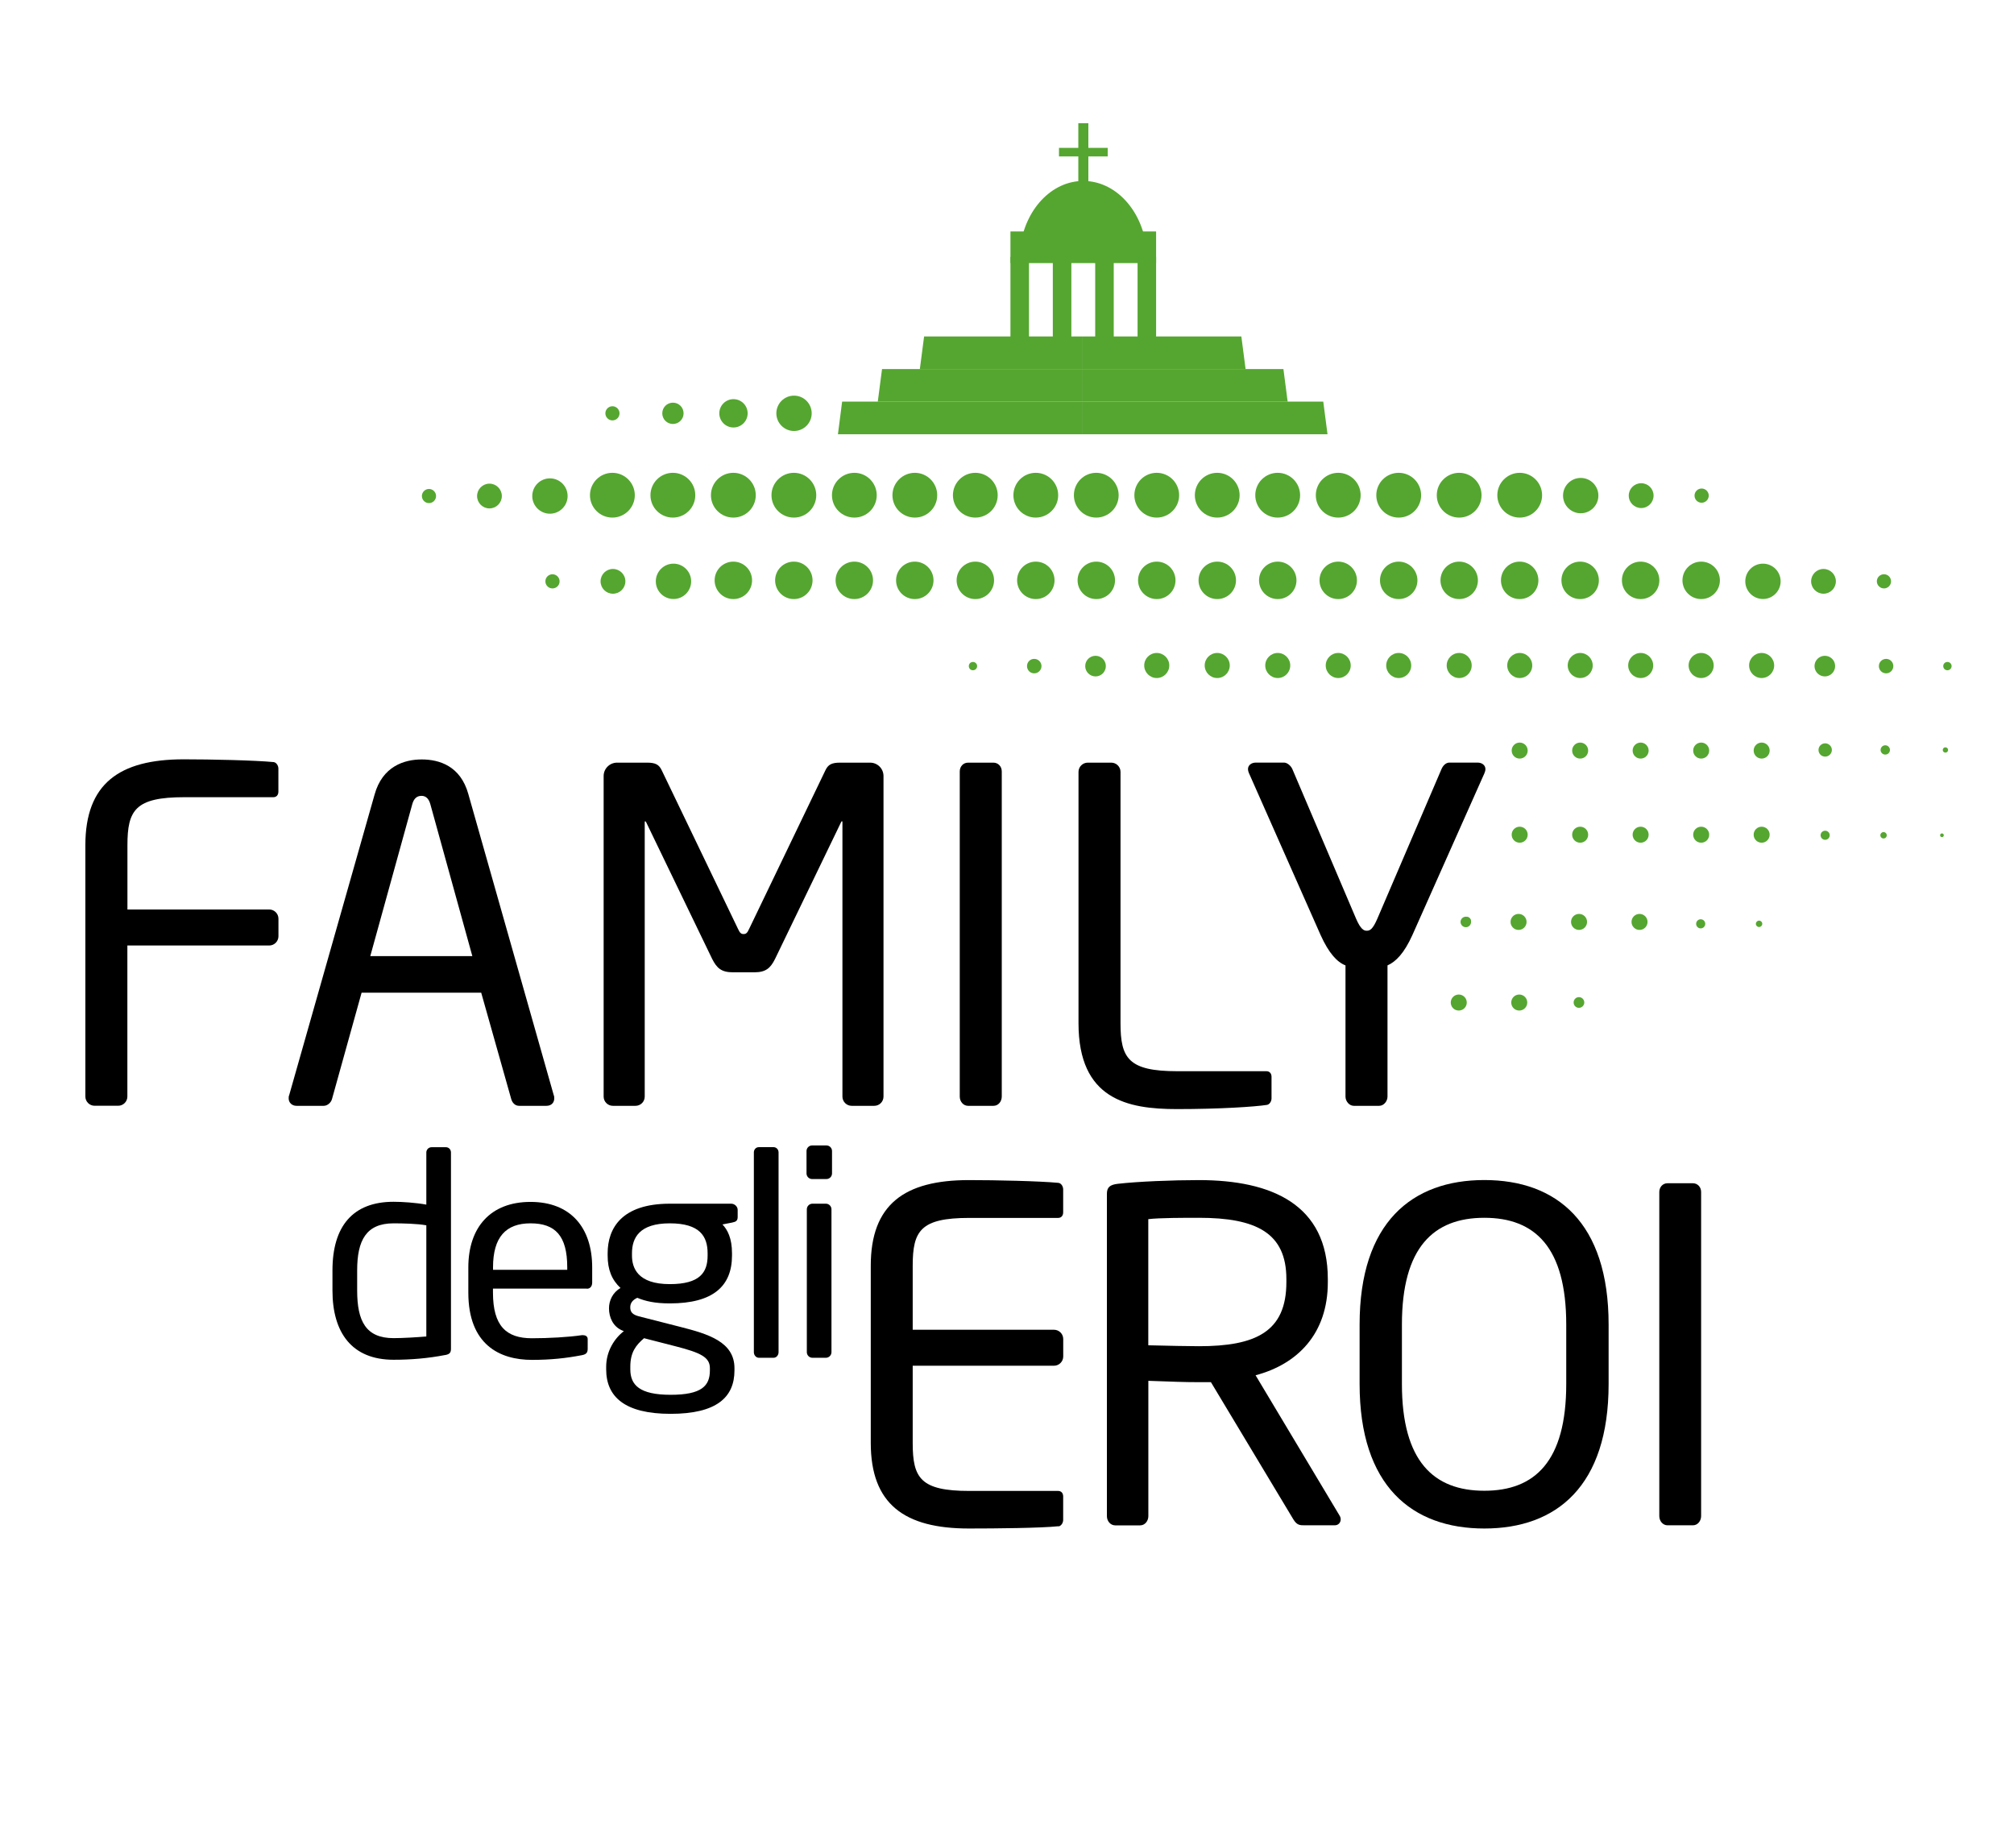 <?xml version="1.0" encoding="UTF-8"?> <svg xmlns="http://www.w3.org/2000/svg" id="Livello_1" data-name="Livello 1" viewBox="0 0 327 300"><defs><style> .cls-1, .cls-2 { stroke-width: 0px; } .cls-2 { fill: #55a630; } </style></defs><g><g><g><path class="cls-1" d="M171.87,247.81c-2.84.3-10.16.37-14.57.37-10.46,0-15.92-3.96-15.92-13.9v-28.77c0-9.94,5.46-13.9,15.92-13.9,4.41,0,11.43.15,14.57.45.45.07.75.6.75,1.05v3.74c0,.52-.3.9-.82.9h-14.42c-7.92,0-9.19,2.09-9.19,7.77v10.39h22.94c.82,0,1.5.67,1.5,1.5v2.84c0,.82-.67,1.5-1.5,1.5h-22.94v12.56c0,5.68,1.27,7.77,9.19,7.77h14.42c.52,0,.82.37.82.9v3.81c0,.45-.3.97-.75,1.05Z"></path><path class="cls-1" d="M216.71,247.66h-4.78c-.9,0-1.34,0-1.94-.97l-13.38-22.27h-1.94c-2.47,0-4.26-.08-8.22-.22v21.97c0,.75-.52,1.5-1.34,1.5h-4.04c-.75,0-1.35-.67-1.35-1.5v-52.32c0-1.05.45-1.49,1.79-1.64,3.21-.37,8.82-.6,13.15-.6,11.81,0,20.93,3.96,20.93,16.07v.52c0,8.37-4.93,13.3-11.73,15.1l13.6,22.72c.15.22.22.45.22.67,0,.52-.37.97-.97.97ZM208.86,207.67c0-7.47-4.86-9.94-14.2-9.94-2.32,0-6.43,0-8.22.22v20.48c3.29.08,6.5.15,8.22.15,9.19,0,14.2-2.32,14.2-10.39v-.52Z"></path><path class="cls-1" d="M241,248.18c-11.73,0-20.25-6.88-20.25-23.47v-9.64c0-16.59,8.52-23.47,20.25-23.47s20.18,6.88,20.18,23.47v9.64c0,16.59-8.45,23.47-20.18,23.47ZM254.3,215.07c0-12.56-5.08-17.34-13.3-17.34s-13.38,4.78-13.38,17.34v9.64c0,12.56,5.16,17.34,13.38,17.34s13.3-4.78,13.3-17.34v-9.64Z"></path><path class="cls-1" d="M274.86,247.66h-4.11c-.75,0-1.34-.67-1.34-1.5v-52.62c0-.75.52-1.42,1.34-1.42h4.11c.75,0,1.34.6,1.34,1.42v52.62c0,.75-.52,1.5-1.34,1.5Z"></path></g><g><path class="cls-1" d="M72.27,220.01c-2.82.55-5.59.77-8.37.77-6.78,0-9.92-4.41-9.92-11.24v-3.27c0-7.14,3.28-11.14,9.92-11.14,1.41,0,3.55.14,5.32.46v-8.46c0-.46.36-.86.86-.86h2.32c.46,0,.82.36.82.86v31.84c0,.59-.14.91-.96,1.05ZM69.22,198.95c-1.5-.27-3.87-.32-5.32-.32-4.46,0-5.91,2.78-5.91,7.64v3.27c0,4.96,1.41,7.73,5.91,7.73,1.55,0,3.78-.14,5.32-.27v-18.06Z"></path><path class="cls-1" d="M95.28,209.23h-15.24v.64c0,5.41,2.14,7.42,6.32,7.42,2.64,0,6-.18,8.1-.5h.23c.36,0,.73.18.73.64v1.55c0,.59-.18.91-.91,1.05-2.59.5-5.09.77-8.14.77-5.23,0-10.33-2.46-10.33-10.92v-4.09c0-6.5,3.59-10.64,10.1-10.64s10.01,4.18,10.01,10.64v2.46c0,.59-.32,1-.86,1ZM92.1,205.77c0-5.14-1.96-7.14-5.96-7.14s-6.09,2.23-6.09,7.14v.41h12.05v-.41Z"></path><path class="cls-1" d="M118.94,198.49l-1.64.32c.82.86,1.55,2.23,1.55,4.68v.36c0,5-3.09,7.78-10.1,7.78-2.41,0-3.96-.36-5.28-.91-.77.36-1.14.86-1.14,1.55,0,.77.36,1.18,1.41,1.46l6.78,1.73c4.46,1.14,8.73,2.41,8.73,6.69v.36c0,4.37-2.91,7.05-10.37,7.05s-10.46-2.78-10.46-7.23v-.41c0-2.55,1.37-4.64,2.87-5.78l-.32-.14c-1.46-.64-2.09-2.14-2.09-3.55v-.04c0-1.23.59-2.55,1.87-3.28-1.41-1.32-2.09-2.96-2.09-5.28v-.36c0-4.05,2.27-8.05,10.1-8.05h9.96c.55,0,1.05.46,1.05,1v1.18c0,.59-.32.77-.82.86ZM115.26,222.15c0-1.77-1.46-2.5-5.55-3.55l-5.14-1.32c-1.32,1.14-2.23,2.27-2.23,4.64v.41c0,2.55,1.5,4.14,6.55,4.14s6.37-1.46,6.37-3.96v-.36ZM114.89,203.5c0-2.73-1.23-4.87-6.14-4.87s-6.14,2.32-6.14,4.87v.36c0,2,.91,4.64,6.14,4.64,4.91,0,6.14-1.91,6.14-4.64v-.36Z"></path><path class="cls-1" d="M125.59,220.46h-2.37c-.45,0-.82-.41-.82-.91v-32.43c0-.46.32-.86.82-.86h2.37c.45,0,.82.36.82.86v32.43c0,.46-.32.91-.82.91Z"></path><path class="cls-1" d="M134.18,191.44h-2.32c-.5,0-.91-.41-.91-.91v-3.64c0-.5.41-.91.91-.91h2.32c.5,0,.91.41.91.91v3.64c0,.5-.41.91-.91.91ZM134.09,220.46h-2.18c-.5,0-.91-.41-.91-.91v-23.2c0-.5.41-.91.91-.91h2.18c.5,0,.91.41.91.91v23.2c0,.5-.41.91-.91.91Z"></path></g></g><g><rect class="cls-2" x="164.06" y="41.71" width="3.01" height="13.1"></rect><rect class="cls-2" x="170.94" y="41.71" width="3.01" height="13.1"></rect><rect class="cls-2" x="177.82" y="41.71" width="3.01" height="13.1"></rect><rect class="cls-2" x="175.08" y="20" width="1.63" height="13.1"></rect><rect class="cls-2" x="171.94" y="24.01" width="7.91" height="1.39"></rect><rect class="cls-2" x="184.7" y="41.71" width="3.01" height="13.1"></rect><path class="cls-2" d="M186.13,40.15c-.76-6.09-5.05-10.77-10.24-10.77s-9.47,4.68-10.24,10.77h20.47Z"></path><rect class="cls-2" x="164.06" y="37.58" width="23.65" height="5.14"></rect><polygon class="cls-2" points="175.79 59.93 202.24 59.93 201.55 54.63 175.79 54.63 175.79 59.93"></polygon><polygon class="cls-2" points="175.79 65.22 209.07 65.22 208.38 59.92 175.79 59.92 175.79 65.22"></polygon><polygon class="cls-2" points="175.79 70.51 215.54 70.51 214.85 65.21 175.79 65.21 175.79 70.51"></polygon><polygon class="cls-2" points="175.79 59.93 149.35 59.93 150.04 54.63 175.79 54.63 175.79 59.93"></polygon><polygon class="cls-2" points="175.79 65.22 142.52 65.22 143.21 59.92 175.79 59.92 175.79 65.22"></polygon><polygon class="cls-2" points="175.79 70.51 136.05 70.51 136.73 65.21 175.79 65.21 175.79 70.51"></polygon><path class="cls-2" d="M103.07,80.41c0-2.01-1.63-3.64-3.64-3.64s-3.64,1.63-3.64,3.64,1.63,3.63,3.64,3.63,3.64-1.63,3.64-3.63"></path><path class="cls-2" d="M112.89,80.41c0-2.01-1.63-3.64-3.64-3.64s-3.64,1.63-3.64,3.64,1.63,3.63,3.64,3.63,3.64-1.63,3.64-3.63"></path><path class="cls-2" d="M122.71,80.41c0-2.01-1.63-3.64-3.64-3.64s-3.64,1.63-3.64,3.64,1.63,3.63,3.64,3.63,3.64-1.63,3.64-3.63"></path><path class="cls-2" d="M132.53,80.41c0-2.01-1.63-3.64-3.63-3.64s-3.64,1.63-3.64,3.64,1.63,3.63,3.64,3.63,3.63-1.63,3.63-3.63"></path><path class="cls-2" d="M142.35,80.41c0-2.01-1.63-3.64-3.63-3.64s-3.64,1.63-3.64,3.64,1.63,3.63,3.64,3.63,3.63-1.63,3.63-3.63"></path><path class="cls-2" d="M152.17,80.41c0-2.01-1.63-3.64-3.63-3.64s-3.64,1.63-3.64,3.64,1.63,3.63,3.64,3.63,3.63-1.63,3.63-3.63"></path><path class="cls-2" d="M161.99,80.41c0-2.01-1.63-3.64-3.63-3.64s-3.64,1.63-3.64,3.64,1.63,3.63,3.64,3.63,3.63-1.63,3.63-3.63"></path><path class="cls-2" d="M171.81,80.41c0-2.01-1.63-3.64-3.64-3.64s-3.63,1.63-3.63,3.64,1.63,3.63,3.63,3.63,3.64-1.63,3.64-3.63"></path><path class="cls-2" d="M181.63,80.41c0-2.01-1.63-3.64-3.64-3.64s-3.63,1.63-3.63,3.64,1.63,3.63,3.63,3.63,3.64-1.63,3.64-3.63"></path><path class="cls-2" d="M191.45,80.41c0-2.01-1.63-3.64-3.64-3.64s-3.63,1.63-3.63,3.64,1.63,3.63,3.63,3.63,3.64-1.63,3.64-3.63"></path><path class="cls-2" d="M201.27,80.41c0-2.01-1.63-3.64-3.64-3.64s-3.63,1.63-3.63,3.64,1.63,3.63,3.63,3.63,3.64-1.63,3.64-3.63"></path><path class="cls-2" d="M211.09,80.41c0-2.01-1.63-3.64-3.64-3.64s-3.64,1.63-3.64,3.64,1.63,3.63,3.64,3.63,3.64-1.63,3.64-3.63"></path><path class="cls-2" d="M220.92,80.41c0-2.01-1.63-3.64-3.64-3.64s-3.64,1.63-3.64,3.64,1.63,3.63,3.64,3.63,3.64-1.63,3.64-3.63"></path><path class="cls-2" d="M230.74,80.41c0-2.01-1.63-3.64-3.64-3.64s-3.64,1.63-3.64,3.64,1.63,3.63,3.64,3.63,3.64-1.63,3.64-3.63"></path><path class="cls-2" d="M240.55,80.41c0-2.01-1.63-3.64-3.63-3.64s-3.64,1.63-3.64,3.64,1.63,3.63,3.64,3.63,3.63-1.63,3.63-3.63"></path><path class="cls-2" d="M250.38,80.41c0-2.01-1.63-3.64-3.63-3.64s-3.64,1.63-3.64,3.64,1.63,3.63,3.64,3.63,3.63-1.63,3.63-3.63"></path><path class="cls-2" d="M122.11,94.23c0-1.68-1.36-3.04-3.04-3.04s-3.04,1.36-3.04,3.04,1.36,3.04,3.04,3.04,3.04-1.36,3.04-3.04"></path><path class="cls-2" d="M131.93,94.23c0-1.68-1.36-3.04-3.04-3.04s-3.04,1.36-3.04,3.04,1.36,3.04,3.04,3.04,3.04-1.36,3.04-3.04"></path><path class="cls-2" d="M141.75,94.23c0-1.68-1.36-3.04-3.04-3.04s-3.04,1.36-3.04,3.04,1.36,3.04,3.04,3.04,3.04-1.36,3.04-3.04"></path><path class="cls-2" d="M151.57,94.23c0-1.68-1.36-3.04-3.04-3.04s-3.04,1.36-3.04,3.04,1.36,3.04,3.04,3.04,3.04-1.36,3.04-3.04"></path><path class="cls-2" d="M161.4,94.23c0-1.68-1.36-3.04-3.04-3.04s-3.04,1.36-3.04,3.04,1.36,3.04,3.04,3.04,3.04-1.36,3.04-3.04"></path><path class="cls-2" d="M171.22,94.23c0-1.68-1.36-3.04-3.04-3.04s-3.04,1.36-3.04,3.04,1.36,3.04,3.04,3.04,3.04-1.36,3.04-3.04"></path><path class="cls-2" d="M181.04,94.23c0-1.68-1.36-3.04-3.04-3.04s-3.04,1.36-3.04,3.04,1.36,3.04,3.04,3.04,3.04-1.36,3.04-3.04"></path><path class="cls-2" d="M190.86,94.23c0-1.68-1.36-3.04-3.04-3.04s-3.04,1.36-3.04,3.04,1.36,3.04,3.04,3.04,3.04-1.36,3.04-3.04"></path><path class="cls-2" d="M200.68,94.23c0-1.68-1.36-3.04-3.04-3.04s-3.04,1.36-3.04,3.04,1.36,3.04,3.04,3.04,3.04-1.36,3.04-3.04"></path><path class="cls-2" d="M210.5,94.23c0-1.68-1.36-3.04-3.04-3.04s-3.04,1.36-3.04,3.04,1.37,3.04,3.04,3.04,3.04-1.36,3.04-3.04"></path><path class="cls-2" d="M220.32,94.23c0-1.68-1.36-3.04-3.04-3.04s-3.04,1.36-3.04,3.04,1.36,3.04,3.04,3.04,3.04-1.36,3.04-3.04"></path><path class="cls-2" d="M230.14,94.23c0-1.68-1.37-3.04-3.04-3.04s-3.04,1.36-3.04,3.04,1.36,3.04,3.04,3.04,3.04-1.36,3.04-3.04"></path><path class="cls-2" d="M239.96,94.23c0-1.68-1.36-3.04-3.04-3.04s-3.04,1.36-3.04,3.04,1.36,3.04,3.04,3.04,3.04-1.36,3.04-3.04"></path><path class="cls-2" d="M249.78,94.23c0-1.68-1.36-3.04-3.04-3.04s-3.04,1.36-3.04,3.04,1.36,3.04,3.04,3.04,3.04-1.36,3.04-3.04"></path><path class="cls-2" d="M259.6,94.23c0-1.68-1.36-3.04-3.04-3.04s-3.04,1.36-3.04,3.04,1.36,3.04,3.04,3.04,3.04-1.36,3.04-3.04"></path><path class="cls-2" d="M269.42,94.23c0-1.68-1.36-3.04-3.04-3.04s-3.04,1.36-3.04,3.04,1.36,3.04,3.04,3.04,3.04-1.36,3.04-3.04"></path><path class="cls-2" d="M279.25,94.23c0-1.68-1.36-3.04-3.04-3.04s-3.04,1.36-3.04,3.04,1.36,3.04,3.04,3.04,3.04-1.36,3.04-3.04"></path><path class="cls-2" d="M189.85,108.05c0-1.12-.91-2.03-2.04-2.03s-2.03.91-2.03,2.03.91,2.04,2.03,2.04,2.04-.91,2.04-2.04"></path><path class="cls-2" d="M199.67,108.05c0-1.12-.91-2.03-2.04-2.03s-2.03.91-2.03,2.03.91,2.04,2.03,2.04,2.04-.91,2.04-2.04"></path><path class="cls-2" d="M209.49,108.05c0-1.12-.91-2.03-2.03-2.03s-2.03.91-2.03,2.03.91,2.04,2.03,2.04,2.03-.91,2.03-2.04"></path><path class="cls-2" d="M219.31,108.05c0-1.12-.91-2.03-2.03-2.03s-2.03.91-2.03,2.03.91,2.04,2.03,2.04,2.03-.91,2.03-2.04"></path><path class="cls-2" d="M229.13,108.05c0-1.12-.91-2.03-2.03-2.03s-2.03.91-2.03,2.03.91,2.04,2.03,2.04,2.03-.91,2.03-2.04"></path><path class="cls-2" d="M238.95,108.05c0-1.12-.91-2.03-2.03-2.03s-2.03.91-2.03,2.03.91,2.04,2.03,2.04,2.03-.91,2.03-2.04"></path><path class="cls-2" d="M248.78,108.05c0-1.12-.91-2.03-2.03-2.03s-2.03.91-2.03,2.03.91,2.04,2.03,2.04,2.03-.91,2.03-2.04"></path><path class="cls-2" d="M258.6,108.05c0-1.12-.91-2.03-2.03-2.03s-2.03.91-2.03,2.03.91,2.04,2.03,2.04,2.03-.91,2.03-2.04"></path><path class="cls-2" d="M268.42,108.05c0-1.12-.91-2.03-2.03-2.03s-2.03.91-2.03,2.03.91,2.04,2.03,2.04,2.03-.91,2.03-2.04"></path><path class="cls-2" d="M278.24,108.05c0-1.12-.91-2.03-2.04-2.03s-2.03.91-2.03,2.03.91,2.04,2.03,2.04,2.04-.91,2.04-2.04"></path><path class="cls-2" d="M288.06,108.05c0-1.12-.91-2.03-2.04-2.03s-2.03.91-2.03,2.03.91,2.04,2.03,2.04,2.04-.91,2.04-2.04"></path><path class="cls-2" d="M248.04,121.87c0-.72-.58-1.3-1.3-1.3s-1.3.58-1.3,1.3.58,1.3,1.3,1.3,1.3-.58,1.3-1.3"></path><path class="cls-2" d="M257.86,121.87c0-.72-.58-1.3-1.3-1.3s-1.3.58-1.3,1.3.58,1.3,1.3,1.3,1.3-.58,1.3-1.3"></path><path class="cls-2" d="M267.68,121.87c0-.72-.58-1.3-1.3-1.3s-1.3.58-1.3,1.3.58,1.3,1.3,1.3,1.3-.58,1.3-1.3"></path><path class="cls-2" d="M277.51,121.87c0-.72-.58-1.3-1.3-1.3s-1.3.58-1.3,1.3.58,1.3,1.3,1.3,1.3-.58,1.3-1.3"></path><path class="cls-2" d="M287.33,121.87c0-.72-.58-1.3-1.3-1.3s-1.3.58-1.3,1.3.58,1.3,1.3,1.3,1.3-.58,1.3-1.3"></path><path class="cls-2" d="M248.04,135.53c0-.72-.58-1.3-1.3-1.3s-1.3.58-1.3,1.3.58,1.3,1.3,1.3,1.3-.58,1.3-1.3"></path><path class="cls-2" d="M257.86,135.53c0-.72-.58-1.3-1.3-1.3s-1.3.58-1.3,1.3.58,1.3,1.3,1.3,1.3-.58,1.3-1.3"></path><path class="cls-2" d="M267.68,135.53c0-.72-.58-1.3-1.3-1.3s-1.3.58-1.3,1.3.58,1.3,1.3,1.3,1.3-.58,1.3-1.3"></path><path class="cls-2" d="M277.51,135.53c0-.72-.58-1.3-1.3-1.3s-1.3.58-1.3,1.3.58,1.3,1.3,1.3,1.3-.58,1.3-1.3"></path><path class="cls-2" d="M287.33,135.53c0-.72-.58-1.3-1.3-1.3s-1.3.58-1.3,1.3.58,1.3,1.3,1.3,1.3-.58,1.3-1.3"></path><path class="cls-2" d="M238.85,149.69c0-.47-.38-.85-.85-.85s-.86.38-.86.85.39.86.86.86.85-.38.85-.86"></path><path class="cls-2" d="M247.86,149.69c0-.72-.58-1.3-1.3-1.3s-1.3.58-1.3,1.3.58,1.3,1.3,1.3,1.3-.58,1.3-1.3"></path><path class="cls-2" d="M257.68,149.69c0-.72-.58-1.3-1.3-1.3s-1.3.58-1.3,1.3.58,1.3,1.3,1.3,1.3-.58,1.3-1.3"></path><path class="cls-2" d="M267.5,149.69c0-.72-.58-1.3-1.3-1.3s-1.3.58-1.3,1.3.58,1.3,1.3,1.3,1.3-.58,1.3-1.3"></path><path class="cls-2" d="M247.51,135.69c0-.42-.34-.77-.77-.77s-.77.34-.77.77.35.77.77.77.77-.35.77-.77"></path><path class="cls-2" d="M257.33,135.69c0-.42-.34-.77-.77-.77s-.77.34-.77.77.34.77.77.77.77-.35.77-.77"></path><path class="cls-2" d="M267.15,135.69c0-.42-.34-.77-.77-.77s-.77.34-.77.77.34.77.77.77.77-.35.77-.77"></path><path class="cls-2" d="M276.97,135.69c0-.42-.34-.77-.77-.77s-.77.34-.77.77.34.77.77.77.77-.35.77-.77"></path><path class="cls-2" d="M286.67,135.69c0-.36-.29-.64-.64-.64s-.64.28-.64.64.29.64.64.64.64-.29.64-.64"></path><path class="cls-2" d="M238.82,149.51c0-.35-.28-.63-.63-.63s-.63.28-.63.63.28.63.63.63.63-.28.63-.63"></path><path class="cls-2" d="M247.38,149.51c0-.35-.28-.63-.63-.63s-.63.28-.63.63.28.63.63.63.63-.28.63-.63"></path><path class="cls-2" d="M257.2,149.51c0-.35-.28-.63-.63-.63s-.63.28-.63.63.28.63.63.63.63-.28.63-.63"></path><path class="cls-2" d="M267.02,149.51c0-.35-.28-.63-.63-.63s-.64.28-.64.63.28.63.64.63.63-.28.63-.63"></path><path class="cls-2" d="M238.15,162.78c0-.72-.58-1.3-1.3-1.3s-1.3.58-1.3,1.3.58,1.3,1.3,1.3,1.3-.58,1.3-1.3"></path><path class="cls-2" d="M247.97,162.78c0-.72-.58-1.3-1.3-1.3s-1.3.58-1.3,1.3.58,1.3,1.3,1.3,1.3-.58,1.3-1.3"></path><path class="cls-2" d="M237.67,162.6c0-.35-.28-.63-.64-.63s-.63.28-.63.63.28.63.63.63.64-.28.64-.63"></path><path class="cls-2" d="M247.49,162.6c0-.35-.28-.63-.64-.63s-.63.28-.63.63.28.63.63.63.64-.28.64-.63"></path><path class="cls-2" d="M257.23,162.77c0-.48-.39-.87-.87-.87s-.86.39-.86.87.38.87.86.87.87-.39.87-.87"></path><path class="cls-2" d="M256.91,162.65c0-.24-.19-.42-.42-.42s-.42.19-.42.42.19.42.42.42.42-.19.42-.42"></path><path class="cls-2" d="M275.13,80.47c0-.64.52-1.15,1.15-1.15s1.16.52,1.16,1.15-.52,1.16-1.16,1.16-1.15-.52-1.15-1.16"></path><path class="cls-2" d="M264.45,80.47c0-1.11.9-2.01,2.02-2.01s2.01.9,2.01,2.01-.9,2.02-2.01,2.02-2.02-.9-2.02-2.02"></path><path class="cls-2" d="M253.78,80.47c0-1.58,1.28-2.87,2.87-2.87s2.87,1.29,2.87,2.87-1.29,2.87-2.87,2.87-2.87-1.29-2.87-2.87"></path><path class="cls-2" d="M304.73,94.39c0-.64.52-1.15,1.16-1.15s1.15.52,1.15,1.15-.52,1.15-1.15,1.15-1.16-.52-1.16-1.15"></path><path class="cls-2" d="M294.06,94.39c0-1.11.9-2.01,2.01-2.01s2.01.9,2.01,2.01-.9,2.01-2.01,2.01-2.01-.9-2.01-2.01"></path><path class="cls-2" d="M283.37,94.39c0-1.59,1.28-2.87,2.87-2.87s2.87,1.29,2.87,2.87-1.29,2.87-2.87,2.87-2.87-1.29-2.87-2.87"></path><path class="cls-2" d="M90.86,94.39c0,.64-.52,1.15-1.16,1.15s-1.15-.52-1.15-1.15.52-1.15,1.15-1.15,1.16.52,1.16,1.15"></path><path class="cls-2" d="M101.54,94.39c0,1.11-.9,2.01-2.02,2.01s-2.01-.9-2.01-2.01.9-2.01,2.01-2.01,2.02.9,2.02,2.01"></path><path class="cls-2" d="M112.22,94.39c0,1.58-1.28,2.87-2.87,2.87s-2.87-1.29-2.87-2.87,1.29-2.87,2.87-2.87,2.87,1.29,2.87,2.87"></path><path class="cls-2" d="M70.8,80.54c0,.64-.52,1.15-1.15,1.15s-1.15-.52-1.15-1.15.52-1.15,1.15-1.15,1.15.52,1.15,1.15"></path><path class="cls-2" d="M81.48,80.54c0,1.11-.9,2.01-2.01,2.01s-2.01-.9-2.01-2.01.9-2.01,2.01-2.01,2.01.9,2.01,2.01"></path><path class="cls-2" d="M92.16,80.54c0,1.58-1.29,2.87-2.87,2.87s-2.87-1.29-2.87-2.87,1.28-2.87,2.87-2.87,2.87,1.29,2.87,2.87"></path><path class="cls-2" d="M100.59,67.11c0,.64-.52,1.15-1.15,1.15s-1.15-.52-1.15-1.15.52-1.15,1.15-1.15,1.15.52,1.15,1.15"></path><path class="cls-2" d="M110.99,67.11c0,.95-.77,1.73-1.73,1.73s-1.73-.77-1.73-1.73.77-1.73,1.73-1.73,1.73.77,1.73,1.73"></path><path class="cls-2" d="M121.39,67.11c0,1.27-1.03,2.3-2.3,2.3s-2.3-1.03-2.3-2.3,1.03-2.3,2.3-2.3,2.3,1.03,2.3,2.3"></path><path class="cls-2" d="M131.79,67.11c0,1.58-1.29,2.87-2.87,2.87s-2.87-1.29-2.87-2.87,1.28-2.87,2.87-2.87,2.87,1.29,2.87,2.87"></path><path class="cls-2" d="M315.51,108.15c0-.37.3-.67.68-.67s.68.3.68.67-.3.68-.68.68-.68-.3-.68-.68"></path><path class="cls-2" d="M305.06,108.15c0-.65.53-1.17,1.18-1.17s1.17.53,1.17,1.17-.52,1.18-1.17,1.18-1.18-.52-1.18-1.18"></path><path class="cls-2" d="M294.61,108.15c0-.92.75-1.67,1.68-1.67s1.67.75,1.67,1.67-.75,1.68-1.67,1.68-1.68-.75-1.68-1.68"></path><path class="cls-2" d="M158.65,108.15c0,.38-.3.68-.68.68s-.67-.3-.67-.68.3-.67.67-.67.68.3.68.67"></path><path class="cls-2" d="M169.1,108.15c0,.65-.53,1.18-1.18,1.18s-1.17-.52-1.17-1.18.52-1.17,1.17-1.17,1.18.53,1.18,1.17"></path><path class="cls-2" d="M179.55,108.15c0,.92-.75,1.68-1.67,1.68s-1.68-.75-1.68-1.68.75-1.67,1.68-1.67,1.67.75,1.67,1.67"></path><path class="cls-2" d="M315.43,121.77c0-.24.19-.43.43-.43s.44.19.44.43-.2.43-.44.43-.43-.19-.43-.43"></path><path class="cls-2" d="M305.34,121.77c0-.42.34-.76.76-.76s.76.34.76.76-.34.75-.76.75-.76-.34-.76-.75"></path><path class="cls-2" d="M295.26,121.77c0-.6.49-1.08,1.08-1.08s1.09.49,1.09,1.08-.49,1.08-1.09,1.08-1.08-.48-1.08-1.08"></path><path class="cls-2" d="M315,135.62c0-.17.13-.3.3-.3s.3.13.3.3-.13.3-.3.3-.3-.13-.3-.3"></path><path class="cls-2" d="M305.3,135.62c0-.29.24-.52.52-.52s.52.23.52.52-.23.52-.52.52-.52-.24-.52-.52"></path><path class="cls-2" d="M295.6,135.62c0-.41.33-.74.74-.74s.74.33.74.74-.33.74-.74.74-.74-.33-.74-.74"></path><path class="cls-2" d="M285.09,150c0-.28.23-.52.52-.52s.52.24.52.52-.24.52-.52.52-.52-.23-.52-.52"></path><path class="cls-2" d="M275.39,150c0-.41.33-.74.74-.74s.74.33.74.74-.33.74-.74.74-.74-.33-.74-.74"></path></g></g><g><path class="cls-1" d="M43.7,153.52h-23.02v24.52c0,.83-.67,1.5-1.5,1.5h-3.82c-.82,0-1.5-.67-1.5-1.5v-40.8c0-9.97,5.48-13.95,15.97-13.95,4.42,0,11.47.15,14.62.45.45.08.75.6.75,1.05v3.75c0,.53-.3.9-.82.9h-14.47c-7.95,0-9.22,2.1-9.22,7.8v10.43h23.02c.82,0,1.5.67,1.5,1.5v2.85c0,.82-.67,1.5-1.5,1.5Z"></path><path class="cls-1" d="M88.7,179.55h-4.42c-.68,0-1.12-.53-1.28-1.12l-4.87-17.25h-19.42l-4.8,17.25c-.15.6-.75,1.12-1.35,1.12h-4.42c-.75,0-1.27-.53-1.27-1.2,0-.15,0-.38.08-.52l13.87-48.82c1.27-4.58,4.8-5.7,7.65-5.7s6.3,1.05,7.57,5.62l13.87,48.9c.08.15.08.38.08.52,0,.67-.45,1.2-1.27,1.2ZM69.87,130.57c-.23-.83-.68-1.35-1.43-1.35-.82,0-1.27.52-1.5,1.35l-6.82,24.67h16.57l-6.82-24.67Z"></path><path class="cls-1" d="M141.95,179.55h-3.67c-.82,0-1.5-.67-1.5-1.5v-44.47c0-.15,0-.23-.07-.23s-.08,0-.15.15l-10.72,22.2c-.75,1.5-1.5,2.17-3.38,2.17h-3.45c-1.88,0-2.62-.67-3.38-2.17l-10.72-22.2q-.08-.15-.15-.15c-.08,0-.08.08-.08.23v44.47c0,.83-.67,1.5-1.5,1.5h-3.67c-.82,0-1.5-.67-1.5-1.5v-52.05c0-1.2.98-2.17,2.18-2.17h4.87c1.35,0,1.95.3,2.4,1.28l12.37,25.72c.3.67.52.83.9.83s.6-.15.9-.83l12.37-25.72c.45-.98,1.05-1.28,2.4-1.28h4.88c1.2,0,2.17.97,2.17,2.17v52.05c0,.83-.67,1.5-1.5,1.5Z"></path><path class="cls-1" d="M161.3,179.55h-4.12c-.75,0-1.35-.67-1.35-1.5v-52.8c0-.75.53-1.42,1.35-1.42h4.12c.75,0,1.35.6,1.35,1.42v52.8c0,.75-.52,1.5-1.35,1.5Z"></path><path class="cls-1" d="M205.7,179.4c-1.95.3-7.58.68-14.62.68-8.03,0-15.97-1.58-15.97-13.95v-40.8c0-.83.68-1.5,1.5-1.5h3.82c.83,0,1.5.67,1.5,1.5v40.8c0,5.7,1.28,7.8,9.22,7.8h14.47c.53,0,.83.38.83.9v3.52c0,.45-.3.98-.75,1.05Z"></path><path class="cls-1" d="M240.95,125.7l-11.62,26.1c-1.35,3-2.7,4.35-4.05,4.95v21.3c0,.75-.6,1.5-1.35,1.5h-4.12c-.75,0-1.35-.75-1.35-1.5v-21.3c-1.35-.53-2.7-1.95-4.05-4.95l-11.55-26.1c-.15-.3-.23-.6-.23-.83,0-.6.53-1.05,1.28-1.05h4.57c.53,0,1.12.53,1.35,1.05l10.35,24.3c.75,1.73,1.27,1.95,1.72,1.95.53,0,.98-.22,1.73-1.95l10.42-24.3c.22-.52.68-1.05,1.28-1.05h4.57c.75,0,1.28.45,1.28,1.05,0,.23-.08.52-.22.83Z"></path></g></svg> 